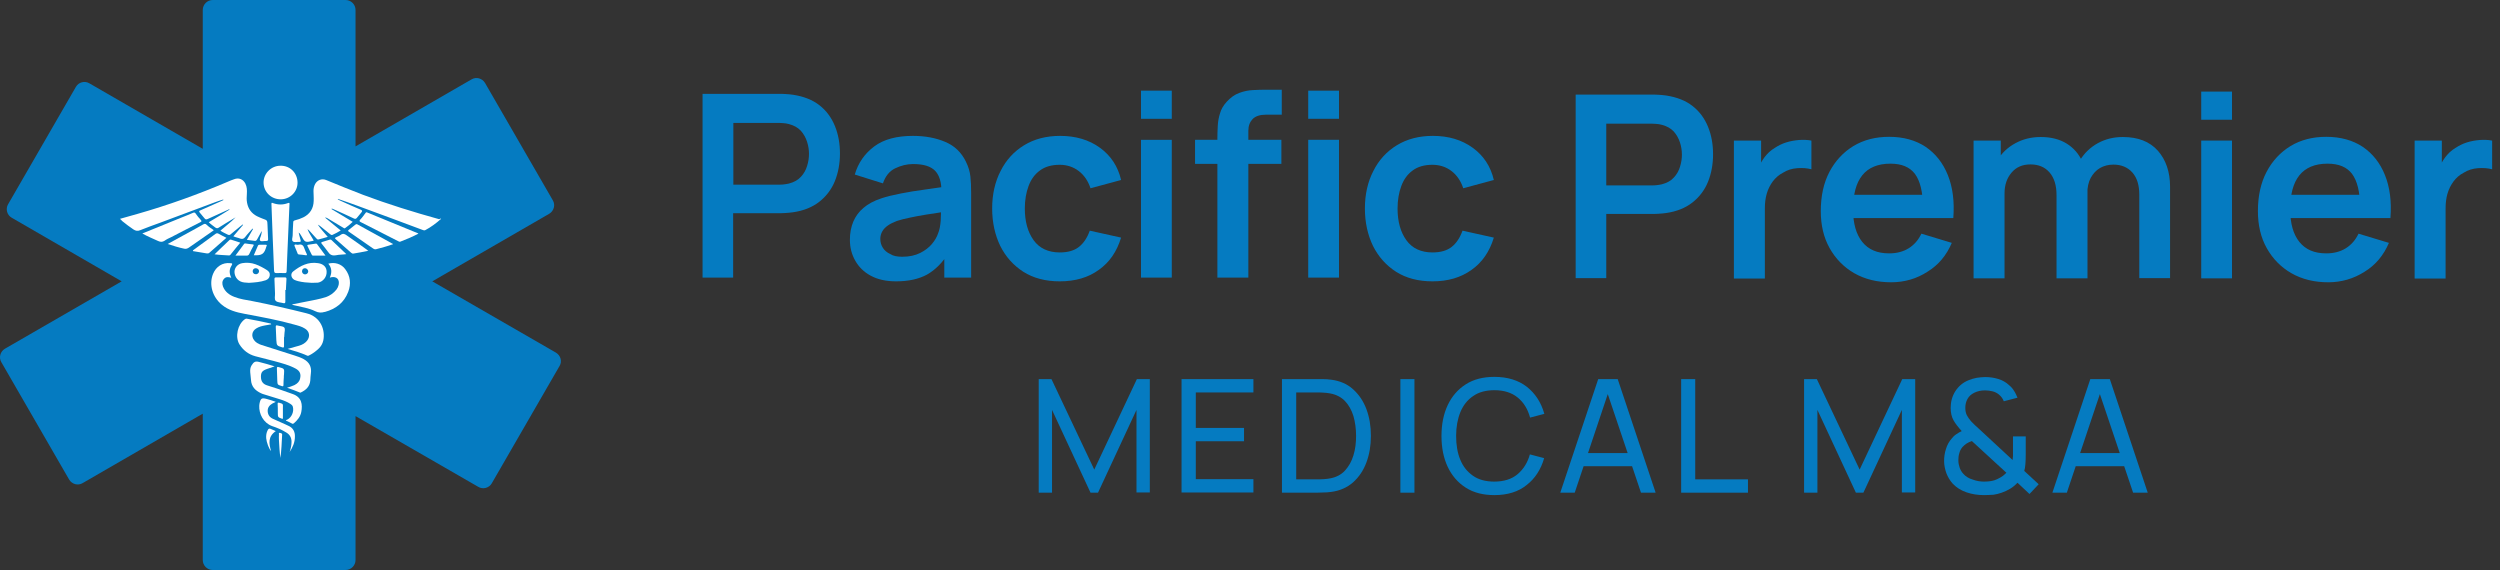 <?xml version="1.0" encoding="UTF-8"?>
<svg xmlns="http://www.w3.org/2000/svg" width="250" height="57" viewBox="0 0 250 57" fill="none">
  <rect x="0" y="0" width="250" height="57" fill="#333333" stroke="none"/>
  <path d="M55.598 35.266L43.23 28.134L54.922 21.377C55.392 21.096 55.56 20.495 55.279 20.026L48.503 8.296C48.222 7.826 47.621 7.658 47.152 7.939L35.553 14.639V0.995C35.553 0.45 35.103 0 34.558 0H21.27C20.726 0 20.276 0.45 20.276 0.995V14.883L8.939 8.333C8.47 8.052 7.851 8.221 7.588 8.69L0.813 20.42C0.531 20.889 0.7 21.509 1.169 21.771L12.168 28.134L0.494 34.872C0.024 35.153 -0.145 35.754 0.137 36.223L6.912 47.954C7.194 48.423 7.795 48.592 8.264 48.31L20.276 41.366V56.005C20.276 56.55 20.726 57 21.27 57H34.558C35.103 57 35.553 56.55 35.553 56.005V41.61L47.828 48.685C48.297 48.967 48.916 48.798 49.179 48.329L55.955 36.599C56.236 36.148 56.067 35.548 55.598 35.266Z" fill="#057BC1"></path>
  <path d="M44.111 21.884C43.605 22.334 43.098 22.71 42.535 23.01C42.441 23.067 42.347 23.029 42.253 22.991C40.095 22.184 37.937 21.377 35.778 20.589C35.14 20.345 34.502 20.139 33.864 19.913C33.845 19.895 33.808 19.876 33.77 19.913C33.864 20.007 33.995 20.045 34.108 20.101C34.746 20.401 35.403 20.683 36.06 20.964C36.248 21.04 36.248 21.115 36.135 21.246C35.985 21.434 35.835 21.603 35.684 21.79C35.591 21.903 35.516 21.903 35.384 21.847C34.727 21.527 34.07 21.246 33.413 20.946C33.338 20.908 33.263 20.889 33.188 20.852C33.169 20.871 33.169 20.889 33.151 20.908C33.845 21.321 34.558 21.753 35.272 22.184C35.028 22.428 34.784 22.616 34.521 22.804C34.427 22.879 34.389 22.804 34.314 22.766C33.789 22.447 33.263 22.128 32.719 21.809C32.663 21.771 32.588 21.753 32.494 21.753C33.019 22.184 33.545 22.616 34.07 23.048C33.808 23.217 33.545 23.348 33.263 23.479C33.169 23.536 33.094 23.479 33.019 23.423C32.7 23.16 32.362 22.879 32.025 22.616C31.95 22.56 31.874 22.503 31.781 22.466C32.062 22.898 32.419 23.254 32.775 23.686C32.456 23.78 32.156 23.874 31.837 23.949C31.743 23.967 31.687 23.892 31.63 23.836C31.405 23.573 31.161 23.311 30.936 23.067C30.88 23.01 30.823 22.954 30.748 22.916C30.898 23.311 31.161 23.667 31.368 24.043C31.349 24.061 31.33 24.08 31.33 24.08C30.504 24.268 30.504 24.268 30.091 23.517C30.035 23.423 29.979 23.329 29.866 23.254C29.922 23.498 29.979 23.742 30.054 23.986C30.091 24.136 30.091 24.211 29.904 24.193C29.697 24.174 29.434 24.268 29.284 24.136C29.134 24.005 29.266 23.742 29.266 23.555C29.266 23.123 29.303 22.672 29.322 22.241C29.322 22.128 29.359 22.072 29.491 22.034C29.791 21.959 30.073 21.865 30.335 21.734C31.011 21.396 31.349 20.833 31.368 20.101C31.386 19.763 31.349 19.425 31.349 19.088C31.349 18.844 31.405 18.6 31.518 18.393C31.743 17.999 32.175 17.83 32.606 17.999C33.845 18.506 35.065 19.012 36.304 19.482C38.8 20.42 41.352 21.208 43.924 21.922C44.018 21.847 44.055 21.847 44.111 21.884Z" fill="white"></path>
  <path d="M11.998 21.884C12.599 21.715 13.162 21.565 13.725 21.396C16.822 20.514 19.844 19.425 22.79 18.168C22.997 18.074 23.203 17.999 23.41 17.924C23.879 17.736 24.311 17.924 24.536 18.356C24.705 18.694 24.705 19.031 24.686 19.388C24.667 19.688 24.648 19.97 24.705 20.27C24.817 20.889 25.155 21.34 25.7 21.621C25.887 21.715 26.075 21.79 26.263 21.865C26.732 22.034 26.732 22.015 26.751 22.522C26.769 22.973 26.788 23.423 26.807 23.855C26.826 24.024 26.788 24.118 26.582 24.099C26.394 24.08 26.113 24.193 26.019 24.061C25.906 23.93 26.075 23.705 26.113 23.517C26.131 23.386 26.188 23.273 26.169 23.104C26 23.404 25.869 23.667 25.718 23.93C25.643 24.061 25.568 24.118 25.418 24.08C25.193 24.043 24.949 24.024 24.686 23.986C24.892 23.611 25.099 23.254 25.305 22.898C25.287 22.879 25.268 22.879 25.249 22.86C25.005 23.142 24.742 23.404 24.517 23.705C24.367 23.892 24.236 23.93 24.01 23.855C23.804 23.761 23.56 23.742 23.335 23.63C23.673 23.235 23.992 22.86 24.311 22.485C24.292 22.466 24.273 22.447 24.273 22.447C24.123 22.56 23.973 22.672 23.823 22.804C23.579 23.01 23.316 23.217 23.072 23.423C22.997 23.498 22.922 23.517 22.809 23.479C22.546 23.348 22.284 23.235 22.04 23.067C22.546 22.616 23.091 22.222 23.56 21.734C23.466 21.79 23.372 21.847 23.278 21.903C22.809 22.184 22.34 22.466 21.871 22.766C21.758 22.841 21.664 22.841 21.552 22.766C21.326 22.597 21.082 22.428 20.876 22.222C21.589 21.79 22.284 21.396 22.978 20.946C22.884 20.908 22.828 20.964 22.79 20.983C22.115 21.284 21.439 21.603 20.763 21.903C20.632 21.959 20.557 21.959 20.463 21.847C20.313 21.659 20.163 21.471 19.994 21.284C19.881 21.152 19.881 21.077 20.069 21.021C20.726 20.739 21.364 20.458 22.021 20.157C22.134 20.101 22.227 20.064 22.34 20.007C22.34 19.988 22.321 19.97 22.321 19.951C22.04 20.045 21.758 20.12 21.477 20.233C19.656 20.908 17.817 21.603 15.996 22.278C15.339 22.522 14.682 22.747 14.044 23.01C13.781 23.123 13.575 23.104 13.331 22.935C12.956 22.672 12.58 22.41 12.224 22.109C12.149 22.015 12.074 21.959 11.998 21.884Z" fill="white"></path>
  <path d="M23.128 27.777C22.828 27.684 22.584 27.665 22.396 27.89C22.19 28.115 22.209 28.397 22.302 28.66C22.509 29.185 22.94 29.504 23.447 29.692C24.01 29.917 24.611 29.992 25.211 30.105C27.032 30.461 28.834 30.874 30.636 31.325C32.099 31.681 32.55 33.033 32.325 34.065C32.25 34.384 32.099 34.647 31.855 34.872C31.574 35.135 31.274 35.36 30.936 35.529C30.861 35.566 30.804 35.604 30.729 35.566C30.11 35.285 29.453 35.097 28.759 34.891C29.172 34.778 29.528 34.684 29.904 34.572C30.223 34.478 30.504 34.328 30.711 34.065C31.03 33.652 30.955 33.145 30.504 32.864C30.185 32.657 29.828 32.563 29.472 32.469C27.82 32 26.131 31.7 24.442 31.381C23.635 31.231 22.847 31.024 22.19 30.48C21.233 29.692 20.876 28.434 21.308 27.383C21.608 26.651 22.265 26.238 22.997 26.314C23.259 26.332 23.259 26.351 23.147 26.576C22.903 26.952 22.922 27.346 23.128 27.777Z" fill="white"></path>
  <path d="M27.126 32.432C26.901 32.47 26.694 32.507 26.488 32.545C26.188 32.601 25.887 32.676 25.625 32.845C25.193 33.108 25.099 33.614 25.418 34.027C25.587 34.253 25.831 34.384 26.094 34.478C27.22 34.834 28.346 35.191 29.453 35.548C29.754 35.641 30.073 35.754 30.354 35.904C30.936 36.223 31.18 36.693 31.086 37.349C31.049 37.575 31.049 37.819 31.03 38.044C30.974 38.663 30.598 39.001 30.091 39.245C30.035 39.282 29.979 39.264 29.922 39.226C29.528 39.057 29.134 38.926 28.703 38.776C28.984 38.682 29.247 38.607 29.472 38.494C29.754 38.344 29.96 38.138 30.016 37.819C30.11 37.387 29.979 37.105 29.604 36.88C28.928 36.505 28.177 36.317 27.426 36.111C26.807 35.942 26.169 35.792 25.531 35.623C24.836 35.435 24.311 35.022 23.935 34.422C23.485 33.671 23.767 32.432 24.48 31.925C24.536 31.888 24.611 31.85 24.686 31.869C25.493 32.019 26.281 32.169 27.088 32.357C27.088 32.376 27.088 32.395 27.126 32.432Z" fill="white"></path>
  <path d="M27.276 23.911C27.22 22.635 27.182 21.527 27.145 20.42C27.145 20.27 27.163 20.251 27.295 20.308C27.802 20.495 28.308 20.495 28.796 20.308C28.947 20.251 28.965 20.308 28.947 20.439C28.872 22.034 28.815 23.648 28.74 25.244C28.721 25.863 28.684 26.482 28.665 27.102C28.665 27.271 28.609 27.327 28.44 27.308C28.177 27.289 27.914 27.308 27.651 27.308C27.483 27.308 27.426 27.271 27.407 27.083C27.37 25.976 27.314 24.849 27.276 23.911Z" fill="white"></path>
  <path d="M32.982 27.759C33.207 27.252 33.188 26.783 32.831 26.37C33.451 26.182 34.145 26.389 34.521 26.914C35.046 27.608 35.121 28.397 34.821 29.185C34.408 30.274 33.582 30.893 32.494 31.193C32.475 31.193 32.456 31.193 32.456 31.193C32.137 31.287 31.856 31.287 31.518 31.118C30.88 30.799 30.148 30.705 29.453 30.536C29.359 30.518 29.284 30.499 29.19 30.442C29.66 30.349 30.148 30.255 30.617 30.161C31.274 30.03 31.949 29.917 32.587 29.711C33.019 29.56 33.376 29.298 33.657 28.941C33.751 28.81 33.826 28.66 33.864 28.491C33.976 27.946 33.676 27.627 33.132 27.721C33.075 27.74 33.038 27.759 32.982 27.759Z" fill="white"></path>
  <path d="M29.754 18.243C29.772 19.163 29.022 19.913 28.102 19.932C27.145 19.951 26.375 19.219 26.357 18.28C26.338 17.361 27.107 16.573 28.046 16.573C29.003 16.554 29.735 17.286 29.754 18.243Z" fill="white"></path>
  <path d="M28.59 42.06C28.608 41.985 28.684 41.985 28.721 41.966C29.172 41.741 29.416 41.159 29.284 40.671C29.247 40.54 29.153 40.465 29.04 40.39C28.721 40.183 28.383 40.052 28.027 39.939C27.501 39.77 26.976 39.62 26.45 39.451C26.319 39.414 26.206 39.376 26.093 39.32C25.53 39.057 25.136 38.663 25.099 37.987C25.08 37.743 25.043 37.499 25.024 37.237C25.005 36.993 25.024 36.749 25.155 36.542C25.38 36.167 25.549 36.092 25.943 36.205C26.45 36.336 26.957 36.467 27.464 36.636C27.201 36.73 26.938 36.805 26.694 36.899C26.225 37.068 26.093 37.237 26.093 37.668C26.093 38.138 26.3 38.419 26.75 38.55C27.501 38.776 28.252 39.038 28.984 39.301C29.078 39.339 29.153 39.358 29.247 39.395C30.204 39.714 30.26 40.484 30.129 41.197C30.035 41.685 29.735 42.023 29.397 42.323C29.34 42.379 29.284 42.398 29.209 42.361C29.003 42.248 28.796 42.154 28.59 42.06Z" fill="white"></path>
  <path d="M14.232 23.348C15.565 22.804 16.86 22.278 18.155 21.753C18.53 21.603 18.924 21.452 19.299 21.284C19.431 21.227 19.506 21.246 19.581 21.377C19.731 21.584 19.881 21.79 20.069 21.978C20.182 22.109 20.182 22.147 20.031 22.222C19.074 22.71 18.098 23.198 17.141 23.705C16.897 23.817 16.653 23.93 16.447 24.08C16.24 24.211 16.052 24.211 15.809 24.099C15.283 23.855 14.758 23.648 14.232 23.348Z" fill="white"></path>
  <path d="M41.84 23.367C41.259 23.667 40.658 23.93 40.057 24.155C39.982 24.193 39.926 24.174 39.851 24.136C38.593 23.498 37.355 22.86 36.097 22.222C35.947 22.147 35.891 22.091 36.041 21.94C36.229 21.753 36.379 21.527 36.548 21.302C36.604 21.227 36.623 21.208 36.717 21.246C38.387 21.94 40.076 22.616 41.747 23.311C41.784 23.311 41.803 23.329 41.84 23.367Z" fill="white"></path>
  <path d="M31.18 28.284C30.711 28.265 30.26 28.228 29.81 28.115C29.678 28.078 29.547 28.04 29.434 27.984C29.097 27.796 29.022 27.364 29.322 27.139C30.035 26.576 30.823 26.163 31.799 26.314C32.344 26.389 32.663 26.708 32.663 27.177C32.681 27.702 32.306 28.172 31.799 28.265C31.593 28.265 31.386 28.284 31.18 28.284ZM30.504 27.44C30.673 27.44 30.823 27.308 30.823 27.139C30.823 26.989 30.673 26.82 30.504 26.82C30.317 26.82 30.223 26.933 30.204 27.102C30.185 27.289 30.335 27.44 30.504 27.44Z" fill="white"></path>
  <path d="M24.892 28.284C24.742 28.265 24.573 28.265 24.423 28.247C23.86 28.19 23.466 27.759 23.447 27.196C23.447 26.764 23.766 26.389 24.235 26.314C24.686 26.238 25.118 26.276 25.549 26.426C25.962 26.576 26.338 26.783 26.694 27.008C26.882 27.139 27.013 27.289 26.976 27.533C26.957 27.777 26.807 27.928 26.582 28.021C26.037 28.209 25.474 28.247 24.892 28.284ZM25.906 27.12C25.906 26.952 25.756 26.82 25.568 26.82C25.399 26.82 25.268 26.952 25.268 27.12C25.268 27.289 25.399 27.421 25.568 27.421C25.756 27.44 25.906 27.289 25.906 27.12Z" fill="white"></path>
  <path d="M16.766 24.399C17.31 24.099 17.798 23.836 18.305 23.555C18.98 23.198 19.637 22.823 20.313 22.447C20.444 22.372 20.538 22.353 20.651 22.466C20.857 22.672 21.12 22.841 21.364 23.01C21.345 23.085 21.27 23.104 21.214 23.142C20.425 23.686 19.656 24.23 18.868 24.774C18.718 24.868 18.586 24.906 18.417 24.868C17.873 24.756 17.347 24.587 16.766 24.399Z" fill="white"></path>
  <path d="M39.307 24.418C38.743 24.624 38.162 24.774 37.599 24.925C37.505 24.943 37.43 24.925 37.336 24.868C36.529 24.305 35.703 23.742 34.896 23.179C34.783 23.104 34.783 23.048 34.896 22.973C35.121 22.804 35.328 22.635 35.534 22.466C35.609 22.41 35.666 22.391 35.759 22.447C36.923 23.085 38.105 23.742 39.269 24.38C39.269 24.361 39.288 24.38 39.307 24.418Z" fill="white"></path>
  <path d="M28.965 45.195C29.078 44.857 29.153 44.538 29.153 44.181C29.153 43.768 28.984 43.468 28.646 43.261C28.196 42.98 27.708 42.773 27.201 42.605C26.338 42.285 25.887 41.385 25.925 40.578C25.925 40.521 25.944 40.465 25.944 40.39C26.056 39.827 26.169 39.752 26.694 39.902C26.976 39.977 27.276 40.071 27.576 40.183C27.445 40.24 27.351 40.296 27.239 40.352C26.957 40.521 26.751 40.746 26.769 41.122C26.788 41.497 26.976 41.741 27.314 41.891C27.727 42.079 28.121 42.248 28.534 42.436C28.627 42.473 28.721 42.529 28.815 42.567C29.303 42.773 29.51 43.168 29.491 43.674C29.491 44.237 29.266 44.744 28.965 45.195Z" fill="white"></path>
  <path d="M22.64 23.78C22.058 24.287 21.495 24.774 20.932 25.281C20.838 25.356 20.764 25.356 20.651 25.337C20.2 25.262 19.75 25.187 19.299 25.112C19.281 25.056 19.299 25.037 19.318 25.018C20.069 24.474 20.82 23.93 21.552 23.386C21.664 23.311 21.739 23.311 21.852 23.367C22.096 23.517 22.359 23.63 22.64 23.78Z" fill="white"></path>
  <path d="M36.829 25.075C36.304 25.187 35.834 25.281 35.346 25.356C35.253 25.375 35.196 25.337 35.121 25.281C34.614 24.831 34.108 24.38 33.582 23.93C33.451 23.817 33.488 23.78 33.62 23.723C33.77 23.648 33.939 23.592 34.051 23.498C34.295 23.311 34.464 23.386 34.671 23.536C35.384 24.024 36.078 24.53 36.829 25.075Z" fill="white"></path>
  <path d="M28.534 28.997C28.534 29.392 28.534 29.767 28.534 30.161C28.534 30.311 28.477 30.349 28.327 30.311C28.064 30.236 27.745 30.255 27.576 30.086C27.407 29.936 27.52 29.598 27.501 29.335C27.483 28.866 27.464 28.378 27.445 27.909C27.445 27.777 27.483 27.74 27.614 27.74C27.914 27.74 28.196 27.74 28.496 27.74C28.628 27.74 28.646 27.796 28.646 27.909C28.628 28.265 28.609 28.641 28.59 28.997C28.571 28.997 28.552 28.997 28.534 28.997Z" fill="white"></path>
  <path d="M24.029 24.268C23.691 24.681 23.353 25.075 23.034 25.488C22.997 25.525 22.959 25.544 22.903 25.544C22.434 25.506 21.965 25.506 21.458 25.431C21.683 25.225 21.889 25.018 22.077 24.831C22.359 24.568 22.621 24.305 22.903 24.043C22.978 23.967 23.034 23.93 23.166 23.986C23.447 24.08 23.729 24.155 24.029 24.268Z" fill="white"></path>
  <path d="M34.633 25.413C34.277 25.469 33.939 25.45 33.601 25.525C33.207 25.6 32.982 25.469 32.775 25.15C32.588 24.887 32.381 24.643 32.175 24.38C32.1 24.287 32.1 24.23 32.231 24.193C32.475 24.118 32.719 24.043 32.963 23.967C33.038 23.949 33.094 23.949 33.151 24.005C33.639 24.474 34.108 24.925 34.633 25.413Z" fill="white"></path>
  <path d="M28.402 33.708C28.402 34.009 28.402 34.309 28.402 34.609C28.402 34.74 28.365 34.778 28.233 34.74C27.689 34.572 27.67 34.572 27.633 34.009C27.614 33.577 27.595 33.126 27.576 32.695C27.576 32.563 27.595 32.507 27.745 32.545C27.971 32.62 28.29 32.601 28.421 32.751C28.552 32.901 28.44 33.202 28.44 33.427C28.44 33.521 28.421 33.614 28.421 33.727C28.421 33.708 28.402 33.708 28.402 33.708Z" fill="white"></path>
  <path d="M23.541 25.563C23.842 25.15 24.123 24.774 24.405 24.399C24.442 24.343 24.48 24.343 24.536 24.343C24.78 24.38 25.024 24.418 25.268 24.437C25.381 24.455 25.399 24.493 25.343 24.587C25.193 24.849 25.061 25.112 24.93 25.394C24.874 25.506 24.799 25.563 24.667 25.563C24.329 25.563 23.954 25.563 23.541 25.563Z" fill="white"></path>
  <path d="M32.55 25.563C32.1 25.563 31.724 25.563 31.33 25.563C31.236 25.563 31.199 25.525 31.161 25.45C31.03 25.169 30.88 24.887 30.748 24.605C30.711 24.53 30.73 24.493 30.823 24.474C31.086 24.437 31.33 24.399 31.574 24.362C31.649 24.343 31.687 24.399 31.724 24.437C31.987 24.793 32.25 25.15 32.55 25.563Z" fill="white"></path>
  <path d="M28.383 37.743C28.365 37.987 28.346 38.231 28.346 38.494C28.346 38.644 28.29 38.644 28.177 38.607C27.745 38.475 27.745 38.475 27.727 38.025C27.708 37.631 27.708 37.237 27.689 36.843C27.689 36.693 27.727 36.674 27.877 36.711C28.44 36.861 28.44 36.861 28.402 37.424C28.383 37.537 28.383 37.65 28.383 37.743Z" fill="white"></path>
  <path d="M29.848 24.474C30.204 24.38 30.354 24.568 30.448 24.868C30.504 25.056 30.598 25.225 30.673 25.394C30.711 25.488 30.711 25.544 30.579 25.525C30.354 25.488 30.148 25.469 29.922 25.45C29.81 25.45 29.754 25.375 29.735 25.281C29.641 25.075 29.566 24.849 29.472 24.643C29.397 24.493 29.453 24.437 29.622 24.455C29.678 24.493 29.772 24.474 29.848 24.474Z" fill="white"></path>
  <path d="M25.38 25.525C25.512 25.206 25.662 24.887 25.793 24.568C25.831 24.493 25.887 24.474 25.962 24.474C26.15 24.474 26.356 24.474 26.544 24.474C26.657 24.474 26.713 24.493 26.657 24.605C26.657 24.624 26.657 24.643 26.638 24.643C26.431 25.413 26.187 25.563 25.38 25.525Z" fill="white"></path>
  <path d="M27.576 43.111C26.788 43.656 26.882 44.35 27.107 45.101C26.901 44.913 26.657 44.237 26.619 43.825C26.601 43.543 26.638 43.261 26.769 43.017C26.845 42.867 26.938 42.811 27.107 42.905C27.257 42.98 27.408 43.036 27.576 43.111Z" fill="white"></path>
  <path d="M28.29 41.873C28.215 41.873 28.215 41.873 28.196 41.873C27.783 41.722 27.783 41.722 27.783 41.272C27.783 40.972 27.783 40.69 27.764 40.39C27.764 40.277 27.783 40.24 27.914 40.277H27.933C28.308 40.39 28.308 40.39 28.29 40.765C28.29 41.159 28.29 41.516 28.29 41.873Z" fill="white"></path>
  <path d="M28.046 45.795C27.952 45.213 27.933 44.613 27.895 44.012C27.895 43.825 27.877 43.637 27.895 43.449C27.895 43.393 27.858 43.28 27.952 43.28C28.046 43.299 28.177 43.299 28.214 43.43C28.214 43.449 28.214 43.468 28.214 43.468C28.177 44.256 28.139 45.026 28.046 45.795Z" fill="white"></path>
  <path d="M70.256 27.759V9.384H77.857C78.045 9.384 78.27 9.384 78.552 9.403C78.833 9.422 79.096 9.441 79.321 9.478C80.391 9.647 81.254 9.985 81.949 10.529C82.643 11.073 83.15 11.768 83.488 12.594C83.826 13.419 83.995 14.339 83.995 15.353C83.995 16.347 83.826 17.267 83.488 18.112C83.15 18.938 82.625 19.632 81.93 20.176C81.236 20.721 80.354 21.077 79.302 21.227C79.058 21.265 78.796 21.284 78.514 21.302C78.233 21.321 78.007 21.321 77.839 21.321H73.315V27.759H70.256ZM73.334 18.468H77.726C77.895 18.468 78.083 18.468 78.308 18.45C78.514 18.431 78.721 18.393 78.89 18.356C79.396 18.224 79.809 17.999 80.091 17.68C80.391 17.361 80.598 16.985 80.71 16.591C80.842 16.178 80.898 15.784 80.898 15.39C80.898 14.996 80.842 14.602 80.71 14.189C80.579 13.776 80.372 13.401 80.091 13.082C79.79 12.763 79.396 12.537 78.89 12.406C78.702 12.35 78.514 12.331 78.308 12.312C78.101 12.293 77.895 12.293 77.726 12.293H73.334V18.468Z" fill="#057BC1"></path>
  <path d="M89.607 28.134C88.612 28.134 87.767 27.946 87.073 27.571C86.378 27.196 85.872 26.689 85.515 26.051C85.158 25.413 84.99 24.737 84.99 23.967C84.99 23.311 85.102 22.71 85.327 22.166C85.553 21.64 85.89 21.171 86.341 20.796C86.791 20.401 87.392 20.082 88.124 19.838C88.668 19.651 89.325 19.5 90.076 19.35C90.826 19.2 91.634 19.069 92.497 18.956C93.36 18.825 94.28 18.694 95.237 18.562L94.148 19.181C94.148 18.224 93.942 17.53 93.51 17.079C93.079 16.629 92.347 16.404 91.314 16.404C90.695 16.404 90.094 16.554 89.513 16.835C88.931 17.117 88.537 17.624 88.293 18.337L85.478 17.455C85.815 16.291 86.472 15.353 87.429 14.639C88.387 13.926 89.682 13.588 91.296 13.588C92.516 13.588 93.604 13.795 94.524 14.189C95.462 14.583 96.138 15.24 96.588 16.16C96.832 16.648 96.983 17.136 97.039 17.642C97.095 18.149 97.114 18.694 97.114 19.294V27.759H94.43V24.774L94.88 25.262C94.261 26.257 93.529 26.989 92.703 27.458C91.877 27.909 90.845 28.134 89.607 28.134ZM90.226 25.675C90.92 25.675 91.521 25.544 92.009 25.3C92.497 25.056 92.891 24.756 93.191 24.399C93.492 24.043 93.679 23.705 93.792 23.386C93.961 22.991 94.036 22.541 94.073 22.034C94.092 21.527 94.111 21.115 94.111 20.796L95.049 21.077C94.13 21.227 93.323 21.359 92.666 21.452C92.009 21.565 91.427 21.659 90.958 21.771C90.489 21.865 90.057 21.978 89.7 22.091C89.344 22.222 89.043 22.372 88.799 22.541C88.555 22.71 88.368 22.898 88.237 23.123C88.105 23.348 88.03 23.611 88.03 23.892C88.03 24.23 88.124 24.53 88.293 24.793C88.462 25.056 88.706 25.262 89.043 25.413C89.325 25.6 89.738 25.675 90.226 25.675Z" fill="#057BC1"></path>
  <path d="M105.973 28.134C104.546 28.134 103.345 27.815 102.332 27.177C101.337 26.539 100.567 25.675 100.023 24.587C99.498 23.498 99.216 22.241 99.216 20.852C99.216 19.444 99.498 18.187 100.061 17.098C100.605 16.01 101.393 15.146 102.407 14.527C103.42 13.908 104.621 13.588 106.01 13.588C107.568 13.588 108.901 13.983 109.989 14.771C111.078 15.559 111.791 16.629 112.11 17.999L109.051 18.825C108.807 18.093 108.413 17.511 107.868 17.098C107.324 16.685 106.686 16.479 105.973 16.479C105.166 16.479 104.509 16.666 104.002 17.042C103.477 17.417 103.101 17.943 102.857 18.6C102.613 19.256 102.482 20.007 102.482 20.852C102.482 22.166 102.782 23.217 103.364 24.024C103.946 24.831 104.828 25.244 105.973 25.244C106.799 25.244 107.437 25.056 107.906 24.681C108.375 24.305 108.732 23.761 108.976 23.067L112.11 23.761C111.678 25.169 110.946 26.238 109.877 26.989C108.826 27.759 107.512 28.134 105.973 28.134Z" fill="#057BC1"></path>
  <path d="M114.099 11.88V9.065H117.177V11.88H114.099ZM114.099 27.759V13.983H117.177V27.759H114.099Z" fill="#057BC1"></path>
  <path d="M119.505 16.385V13.983H128.138V16.385H119.505ZM121.738 27.759V13.757C121.738 13.401 121.757 13.025 121.776 12.594C121.794 12.181 121.869 11.749 122.001 11.336C122.113 10.923 122.339 10.548 122.658 10.191C123.052 9.76 123.465 9.459 123.934 9.29C124.384 9.122 124.835 9.028 125.285 9.009C125.736 8.99 126.111 8.971 126.449 8.971H128.176V11.468H126.58C125.999 11.468 125.548 11.618 125.267 11.899C124.985 12.2 124.835 12.575 124.835 13.063V27.759H121.738ZM130.822 11.88V9.065H133.9V11.88H130.822ZM130.822 27.759V13.983H133.9V27.759H130.822Z" fill="#057BC1"></path>
  <path d="M143.247 28.134C141.82 28.134 140.619 27.815 139.606 27.177C138.611 26.539 137.842 25.675 137.297 24.587C136.772 23.498 136.49 22.241 136.49 20.852C136.49 19.444 136.772 18.187 137.335 17.098C137.879 16.01 138.667 15.146 139.681 14.527C140.694 13.908 141.896 13.588 143.284 13.588C144.842 13.588 146.175 13.983 147.263 14.771C148.352 15.559 149.065 16.629 149.384 17.999L146.325 18.825C146.081 18.093 145.687 17.511 145.143 17.098C144.598 16.685 143.96 16.479 143.247 16.479C142.44 16.479 141.783 16.666 141.276 17.042C140.751 17.417 140.375 17.943 140.131 18.6C139.887 19.256 139.756 20.007 139.756 20.852C139.756 22.166 140.056 23.217 140.638 24.024C141.22 24.831 142.102 25.244 143.247 25.244C144.073 25.244 144.711 25.056 145.18 24.681C145.649 24.305 146.006 23.761 146.25 23.067L149.384 23.761C148.953 25.169 148.221 26.238 147.151 26.989C146.081 27.759 144.786 28.134 143.247 28.134Z" fill="#057BC1"></path>
  <path d="M157.567 27.834V9.459H165.169C165.356 9.459 165.582 9.459 165.863 9.478C166.145 9.497 166.407 9.516 166.633 9.553C167.702 9.722 168.566 10.06 169.26 10.604C169.955 11.149 170.461 11.843 170.799 12.669C171.137 13.495 171.306 14.414 171.306 15.428C171.306 16.422 171.137 17.342 170.799 18.187C170.461 19.012 169.936 19.707 169.241 20.251C168.547 20.796 167.665 21.152 166.614 21.302C166.37 21.34 166.107 21.359 165.826 21.377C165.544 21.396 165.319 21.396 165.15 21.396H160.627V27.815H157.567V27.834ZM160.627 18.543H165.019C165.187 18.543 165.375 18.543 165.6 18.524C165.807 18.506 166.013 18.468 166.182 18.431C166.689 18.299 167.102 18.074 167.383 17.755C167.684 17.436 167.89 17.061 168.003 16.666C168.134 16.254 168.19 15.859 168.19 15.465C168.19 15.071 168.134 14.677 168.003 14.264C167.871 13.851 167.665 13.476 167.383 13.157C167.083 12.838 166.689 12.613 166.182 12.481C165.994 12.425 165.807 12.406 165.6 12.387C165.394 12.368 165.187 12.368 165.019 12.368H160.627V18.543Z" fill="#057BC1"></path>
  <path d="M173.389 27.834V14.058H176.111V17.417L175.773 16.985C175.942 16.535 176.167 16.103 176.448 15.728C176.73 15.353 177.068 15.034 177.481 14.79C177.819 14.564 178.194 14.377 178.607 14.245C179.02 14.114 179.451 14.039 179.883 14.001C180.315 13.964 180.746 13.983 181.141 14.058V16.929C180.728 16.817 180.258 16.779 179.733 16.817C179.207 16.854 178.719 17.004 178.307 17.267C177.875 17.492 177.537 17.793 177.274 18.149C177.011 18.506 176.805 18.919 176.674 19.369C176.542 19.82 176.486 20.308 176.486 20.852V27.852H173.389V27.834Z" fill="#057BC1"></path>
  <path d="M189.117 28.228C187.728 28.228 186.49 27.928 185.439 27.327C184.388 26.726 183.562 25.882 182.961 24.812C182.361 23.742 182.079 22.503 182.079 21.115C182.079 19.613 182.361 18.299 182.942 17.192C183.524 16.085 184.331 15.221 185.345 14.602C186.377 13.983 187.559 13.682 188.911 13.682C190.337 13.682 191.557 14.02 192.552 14.677C193.547 15.353 194.297 16.291 194.785 17.511C195.273 18.731 195.461 20.157 195.33 21.809H192.289V20.683C192.289 19.181 192.008 18.093 191.501 17.398C190.975 16.704 190.168 16.366 189.042 16.366C187.785 16.366 186.846 16.76 186.227 17.53C185.608 18.299 185.307 19.444 185.307 20.946C185.307 22.335 185.608 23.423 186.227 24.193C186.846 24.962 187.728 25.337 188.911 25.337C189.662 25.337 190.318 25.169 190.863 24.831C191.407 24.493 191.839 24.005 192.139 23.367L195.18 24.287C194.654 25.525 193.847 26.501 192.74 27.177C191.67 27.871 190.45 28.228 189.117 28.228ZM184.388 21.809V19.482H193.866V21.809H184.388Z" fill="#057BC1"></path>
  <path d="M197.357 27.834V14.058H200.078V18.337H200.453V27.834H197.357ZM205.652 27.834V19.5C205.652 18.543 205.427 17.793 204.958 17.248C204.489 16.704 203.851 16.441 203.044 16.441C202.255 16.441 201.636 16.704 201.167 17.248C200.697 17.793 200.453 18.487 200.453 19.332L199.083 18.412C199.083 17.511 199.309 16.723 199.74 16.01C200.191 15.296 200.773 14.733 201.542 14.32C202.293 13.908 203.137 13.701 204.076 13.701C205.108 13.701 205.971 13.926 206.666 14.358C207.36 14.79 207.886 15.39 208.224 16.141C208.562 16.892 208.749 17.736 208.749 18.694V27.834H205.652ZM213.929 27.834V19.463C213.929 18.524 213.704 17.774 213.235 17.248C212.766 16.723 212.128 16.46 211.339 16.46C210.851 16.46 210.401 16.573 210.007 16.798C209.613 17.023 209.312 17.361 209.068 17.793C208.843 18.224 208.73 18.75 208.73 19.35L207.36 18.543C207.36 17.586 207.567 16.741 207.998 16.028C208.43 15.315 209.031 14.733 209.781 14.32C210.532 13.908 211.358 13.701 212.278 13.701C213.798 13.701 214.962 14.152 215.787 15.071C216.594 15.991 217.007 17.192 217.007 18.675V27.815H213.929V27.834Z" fill="#057BC1"></path>
  <path d="M220.123 11.974V9.159H223.201V11.974H220.123ZM220.123 27.834V14.058H223.201V27.834H220.123Z" fill="#057BC1"></path>
  <path d="M232.829 28.228C231.44 28.228 230.202 27.928 229.151 27.327C228.1 26.726 227.274 25.882 226.673 24.812C226.073 23.742 225.791 22.503 225.791 21.115C225.791 19.613 226.073 18.299 226.654 17.192C227.236 16.085 228.043 15.221 229.057 14.602C230.089 13.983 231.271 13.682 232.623 13.682C234.049 13.682 235.269 14.02 236.264 14.677C237.259 15.353 238.009 16.291 238.497 17.511C238.985 18.731 239.173 20.157 239.042 21.809H236.001V20.683C236.001 19.181 235.72 18.093 235.213 17.398C234.687 16.704 233.88 16.366 232.754 16.366C231.497 16.366 230.558 16.76 229.939 17.53C229.32 18.299 229.019 19.444 229.019 20.946C229.019 22.335 229.32 23.423 229.939 24.193C230.558 24.962 231.44 25.337 232.623 25.337C233.374 25.337 234.03 25.169 234.575 24.831C235.119 24.493 235.551 24.005 235.851 23.367L238.891 24.287C238.366 25.525 237.559 26.501 236.452 27.177C235.363 27.871 234.143 28.228 232.829 28.228ZM228.081 21.809V19.482H237.559V21.809H228.081Z" fill="#057BC1"></path>
  <path d="M241.463 27.834V14.058H244.184V17.417L243.846 16.985C244.015 16.535 244.24 16.103 244.522 15.728C244.803 15.353 245.141 15.034 245.554 14.79C245.892 14.564 246.267 14.377 246.68 14.245C247.093 14.114 247.525 14.039 247.957 14.001C248.388 13.964 248.82 13.983 249.214 14.058V16.929C248.801 16.817 248.332 16.779 247.806 16.817C247.281 16.854 246.793 17.004 246.38 17.267C245.948 17.492 245.611 17.793 245.348 18.149C245.085 18.506 244.879 18.919 244.747 19.369C244.616 19.82 244.559 20.308 244.559 20.852V27.852H241.463V27.834Z" fill="#057BC1"></path>
  <path d="M103.871 49.267V37.912H105.147L109.426 46.959L113.687 37.912H114.982V49.249H113.649V40.99L109.801 49.267H109.051L105.203 40.99V49.267H103.871Z" fill="#057BC1"></path>
  <path d="M118.154 49.267V37.912H125.342V39.245H119.58V42.792H124.403V44.125H119.58V47.916H125.342V49.249H118.154V49.267Z" fill="#057BC1"></path>
  <path d="M128.195 49.267V37.912H131.686C131.798 37.912 132.005 37.912 132.286 37.912C132.568 37.912 132.849 37.931 133.112 37.969C133.994 38.081 134.726 38.4 135.308 38.926C135.89 39.451 136.34 40.108 136.64 40.915C136.941 41.722 137.091 42.605 137.091 43.581C137.091 44.556 136.941 45.439 136.64 46.246C136.34 47.053 135.89 47.71 135.308 48.235C134.707 48.761 133.975 49.08 133.112 49.192C132.849 49.23 132.568 49.249 132.286 49.249C131.986 49.249 131.798 49.267 131.686 49.267H128.195ZM129.621 47.935H131.686C131.892 47.935 132.117 47.935 132.361 47.916C132.605 47.897 132.83 47.879 132.999 47.841C133.619 47.728 134.125 47.466 134.501 47.053C134.876 46.64 135.158 46.152 135.345 45.532C135.533 44.932 135.608 44.275 135.608 43.581C135.608 42.867 135.514 42.21 135.345 41.61C135.158 41.009 134.876 40.502 134.501 40.108C134.125 39.714 133.619 39.451 132.999 39.339C132.812 39.301 132.605 39.282 132.342 39.264C132.098 39.245 131.873 39.245 131.686 39.245H129.621V47.935Z" fill="#057BC1"></path>
  <path d="M140.038 49.267V37.912H141.445V49.267H140.038Z" fill="#057BC1"></path>
  <path d="M149.441 49.511C148.315 49.511 147.357 49.267 146.569 48.761C145.781 48.254 145.18 47.559 144.767 46.677C144.354 45.795 144.148 44.763 144.148 43.599C144.148 42.436 144.354 41.403 144.767 40.521C145.18 39.639 145.781 38.945 146.569 38.438C147.357 37.931 148.315 37.687 149.441 37.687C150.754 37.687 151.843 38.025 152.688 38.682C153.532 39.358 154.114 40.24 154.433 41.385L153.007 41.76C152.781 40.915 152.369 40.24 151.768 39.752C151.167 39.264 150.398 39.02 149.441 39.02C148.596 39.02 147.883 39.208 147.32 39.602C146.757 39.977 146.325 40.521 146.044 41.197C145.762 41.891 145.612 42.68 145.612 43.581C145.612 44.481 145.743 45.288 146.025 45.964C146.306 46.659 146.738 47.184 147.301 47.578C147.864 47.972 148.577 48.16 149.422 48.16C150.379 48.16 151.167 47.916 151.749 47.428C152.331 46.94 152.763 46.264 152.988 45.439L154.414 45.814C154.095 46.94 153.513 47.841 152.669 48.498C151.843 49.173 150.754 49.511 149.441 49.511Z" fill="#057BC1"></path>
  <path d="M156.028 49.267L159.82 37.912H161.771L165.563 49.267H164.099L160.552 38.738H161.002L157.473 49.267H156.028ZM157.849 46.621V45.307H163.742V46.621H157.849Z" fill="#057BC1"></path>
  <path d="M168.115 49.267V37.912H169.523V47.935H174.797V49.267H168.115Z" fill="#057BC1"></path>
  <path d="M180.409 49.267V37.912H181.685L185.964 46.959L190.225 37.912H191.52V49.249H190.187V40.99L186.34 49.267H185.589L181.741 40.99V49.267H180.409Z" fill="#057BC1"></path>
  <path d="M198.408 49.511C197.769 49.511 197.188 49.417 196.643 49.23C196.099 49.042 195.649 48.761 195.273 48.367C194.992 48.047 194.785 47.71 194.635 47.316C194.504 46.94 194.41 46.527 194.41 46.114C194.41 45.701 194.466 45.288 194.598 44.894C194.71 44.5 194.917 44.144 195.179 43.843C195.311 43.674 195.461 43.524 195.649 43.412C195.818 43.299 195.986 43.186 196.174 43.111C195.818 42.717 195.536 42.361 195.348 42.023C195.161 41.685 195.067 41.272 195.067 40.784C195.067 40.165 195.217 39.62 195.536 39.114C195.855 38.626 196.287 38.25 196.85 38.025C197.113 37.912 197.394 37.837 197.676 37.781C197.957 37.743 198.239 37.706 198.501 37.706C198.952 37.706 199.384 37.762 199.815 37.894C200.247 38.025 200.604 38.231 200.904 38.513C201.11 38.682 201.279 38.87 201.411 39.095C201.561 39.32 201.655 39.545 201.748 39.77L200.378 40.127C200.284 39.864 200.116 39.639 199.89 39.451C199.703 39.301 199.496 39.189 199.252 39.132C199.008 39.076 198.764 39.038 198.52 39.038C198.107 39.038 197.732 39.114 197.413 39.282C197.113 39.433 196.906 39.62 196.756 39.883C196.606 40.146 196.531 40.446 196.531 40.784C196.531 41.084 196.587 41.328 196.681 41.516C196.775 41.704 196.925 41.91 197.113 42.135C197.225 42.248 197.357 42.379 197.488 42.511C197.619 42.642 197.769 42.773 197.92 42.905L201.26 46.002C201.279 45.87 201.279 45.739 201.298 45.608C201.298 45.476 201.298 45.345 201.298 45.213V43.637H202.574V45.476C202.574 45.852 202.555 46.171 202.537 46.433C202.518 46.696 202.48 46.921 202.424 47.09L203.869 48.423L202.95 49.399L201.748 48.273C201.542 48.498 201.298 48.704 201.016 48.873C200.735 49.042 200.453 49.173 200.172 49.267C199.909 49.361 199.628 49.436 199.346 49.474C198.971 49.493 198.689 49.511 198.408 49.511ZM198.426 48.16C198.689 48.16 198.914 48.141 199.121 48.104C199.327 48.066 199.534 48.01 199.721 47.916C199.965 47.803 200.172 47.672 200.303 47.578C200.435 47.466 200.547 47.372 200.641 47.278L197.188 44.106C197 44.162 196.812 44.256 196.662 44.35C196.493 44.463 196.362 44.575 196.23 44.725C196.099 44.894 195.986 45.082 195.93 45.326C195.855 45.551 195.836 45.795 195.836 46.039C195.836 46.302 195.893 46.546 195.968 46.771C196.043 46.996 196.174 47.203 196.324 47.372C196.55 47.635 196.869 47.841 197.263 47.954C197.657 48.104 198.032 48.16 198.426 48.16Z" fill="#057BC1"></path>
  <path d="M205.24 49.267L209.031 37.912H210.983L214.774 49.267H213.31L209.763 38.738H210.213L206.685 49.267H205.24ZM207.079 46.621V45.307H212.972V46.621H207.079Z" fill="#057BC1"></path>
</svg>
